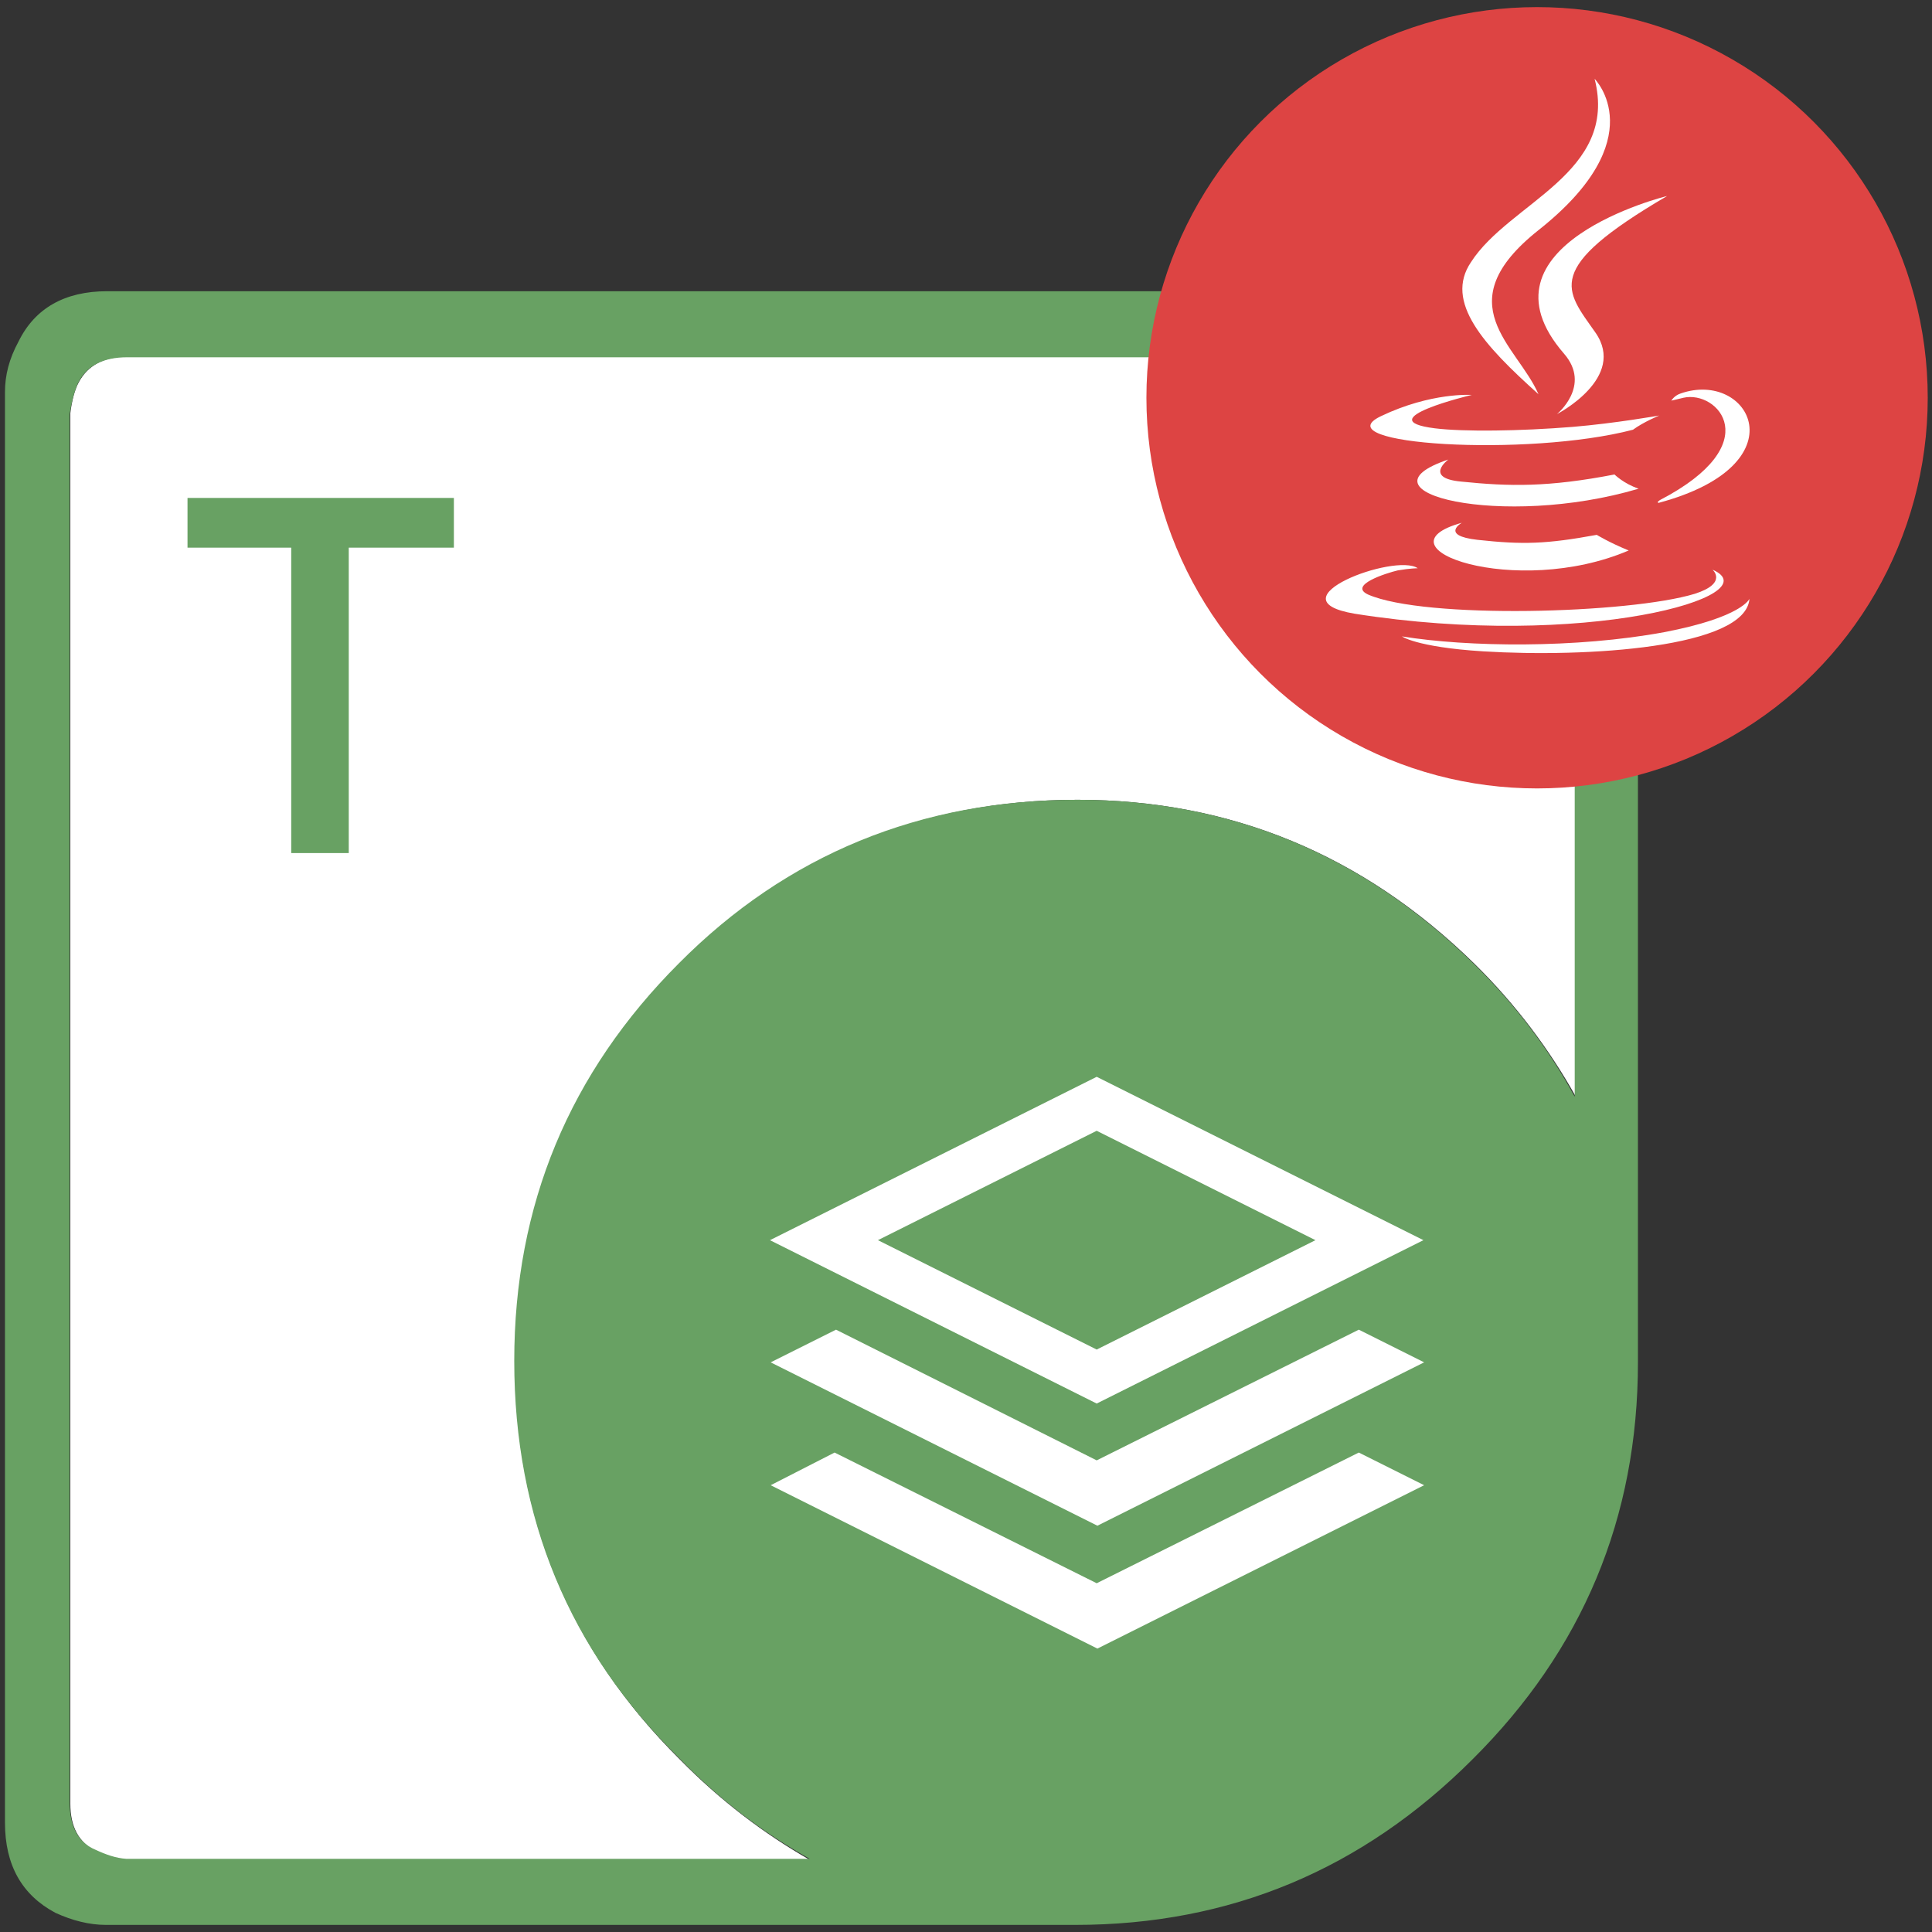 <?xml version="1.0" encoding="utf-8"?>
<!-- Generator: Adobe Illustrator 25.2.0, SVG Export Plug-In . SVG Version: 6.00 Build 0)  -->
<svg version="1.1" id="Aspose.Totaly_for_Python_via_Java"
	 xmlns="http://www.w3.org/2000/svg" xmlns:xlink="http://www.w3.org/1999/xlink" x="0px" y="0px" viewBox="0 0 272 272"
	 style="enable-background:new 0 0 272 272;" xml:space="preserve">
<rect x="0" y="0" width="272" height="272" fill="#333333" stroke="none"/>
<style type="text/css">
	.st0{fill-rule:evenodd;clip-rule:evenodd;fill:#FFFFFF;}
	.st1{fill-rule:evenodd;clip-rule:evenodd;fill:#68A163;}
	.st2{fill:#68A163;}
	.st3{fill:#DD4443;}
	.st4{fill:#FFFFFF;}
</style>
<g id="Python_via_Java">
	<g id="Python">
		<path id="XMLID_45_" class="st0" d="M151.7,112.6c-21.9,0-40.6,7.8-56,23.2c-15.4,15.3-23.2,34-23.2,56s7.8,40.6,23.2,55.9
			c5.7,5.8,11.9,10.5,18.4,14.2H17.9c-1.6-0.1-2.9-0.5-4.4-1.3c-2.4-1.2-3.6-3.4-3.6-6.7V58.2c0.2-1.7,0.6-3.3,1.2-4.4
			c1.3-2.4,3.6-3.6,6.9-3.6h195.7l1.3,0.2c1.2,0.2,2.1,0.5,3,0.8c2.5,1.2,3.8,3.4,3.8,6.9v96.2c-3.7-6.6-8.4-12.9-14.2-18.6
			C191.9,120.3,173.2,112.6,151.7,112.6L151.7,112.6z"/>
		<path id="XMLID_42_" class="st1" d="M151.7,112.6c21.6,0,40.3,7.8,55.9,23.2c5.8,5.7,10.5,12,14.1,18.6V58.2
			c0-3.5-1.3-5.8-3.8-6.9c-0.8-0.3-1.9-0.6-3-0.8l-1.3-0.2H17.9c-3.4,0-5.7,1.2-6.9,3.6c-0.6,1.3-0.9,2.7-1.2,4.4v195.4
			c0,3.4,1.2,5.7,3.6,6.7c1.5,0.7,2.9,1.2,4.4,1.3H114c-6.6-3.7-12.8-8.4-18.4-14.2c-15.5-15.2-23.2-33.9-23.2-55.9
			s7.8-40.6,23.2-56C110.8,120.3,129.6,112.6,151.7,112.6L151.7,112.6z M218.7,41.2c2.1,0.4,3.8,0.9,4.8,1.6
			c4.7,2.3,7.1,6.5,7.1,12.5v136.5c0,21.9-7.8,40.5-23.3,55.9c-15.5,15.5-34.1,23.3-55.9,23.3H14.9c-2.3,0-4.7-0.6-7.1-1.7
			c-4.7-2.5-7.1-6.7-7.1-12.7V55.2c0-2.4,0.6-4.7,1.9-7.1C4.9,43.4,9.1,41,15.1,41h201.3C216.4,40.9,218.7,41.2,218.7,41.2
			L218.7,41.2z"/>
		<path class="st2" d="M49.2,120.1H41v-43H26.4v-7h37.5v7H49.1v43C49.1,120.1,49.2,120.1,49.2,120.1z"/>
		<path id="XMLID_37_" class="st0" d="M154.4,159.2l-30.8,15.4l30.8,15.4l30.8-15.4L154.4,159.2z M154.4,197.6l-46-23l46-23l46,23
			L154.4,197.6z M154.4,205.6l36.9-18.4l9.2,4.6l-46,23l-46-23l9.2-4.6L154.4,205.6L154.4,205.6z M117.5,204.5l36.9,18.4l36.9-18.4
			l9.2,4.6l-46,23l-46-23C108.5,209.1,117.5,204.5,117.5,204.5z"/>
	</g>
	<circle class="st3" cx="216.4" cy="56" r="55"/>
	<path class="st4" d="M205.8,73.6c0,0-3.1,1.8,2.2,2.4c6.4,0.7,9.7,0.6,16.8-0.7c0,0,1.8,1.1,4.5,2.2
		C213.4,84.3,193.2,77.1,205.8,73.6 M203.9,64.7c0,0-3.5,2.6,1.8,3.1c6.8,0.7,12.3,0.8,21.6-1c0,0,1.3,1.3,3.4,2
		C211.5,74.5,190.2,69.3,203.9,64.7 M220.2,49.8c3.9,4.5-1,8.5-1,8.5s9.9-5.1,5.4-11.5c-4.2-6-7.5-8.9,10.1-19.2
		C234.6,27.6,206.9,34.5,220.2,49.8"/>
	<path class="st4" d="M241.1,80.2c0,0,2.2,1.9-2.5,3.4c-9.2,2.8-38,3.6-46,0.1c-2.8-1.3,2.5-3,4.2-3.4c1.8-0.3,2.8-0.3,2.8-0.3
		c-3.2-2.2-20.7,4.4-8.9,6.4C222.9,91.5,249.5,83.9,241.1,80.2 M207.2,55.6c0,0-14.7,3.5-5.2,4.7c4,0.5,12,0.4,19.4-0.2
		c6-0.5,12.2-1.6,12.2-1.6s-2.2,0.9-3.7,2c-14.9,3.9-43.8,2.1-35.5-1.9C201.5,55.2,207.2,55.6,207.2,55.6 M233.7,70.4
		c15.2-7.9,8.1-15.5,3.3-14.4c-1.2,0.3-1.7,0.4-1.7,0.4s0.4-0.7,1.3-1c9.7-3.4,17.1,10-3.1,15.4C233.2,70.7,233.6,70.5,233.7,70.4
		 M224.5,11.1c0,0,8.4,8.4-7.9,21.3c-13.1,10.4-3,16.2,0,23.1c-7.7-6.9-13.3-13-9.5-18.6C212.5,28.5,227.9,24.4,224.5,11.1"/>
	<path class="st4" d="M208.8,91.7c14.6,0.9,37-0.5,37.5-7.4c0,0-1,2.6-12,4.7c-12.4,2.3-27.7,2.1-36.9,0.6
		C197.2,89.5,199.2,91.1,208.8,91.7"/>
</g>
</svg>